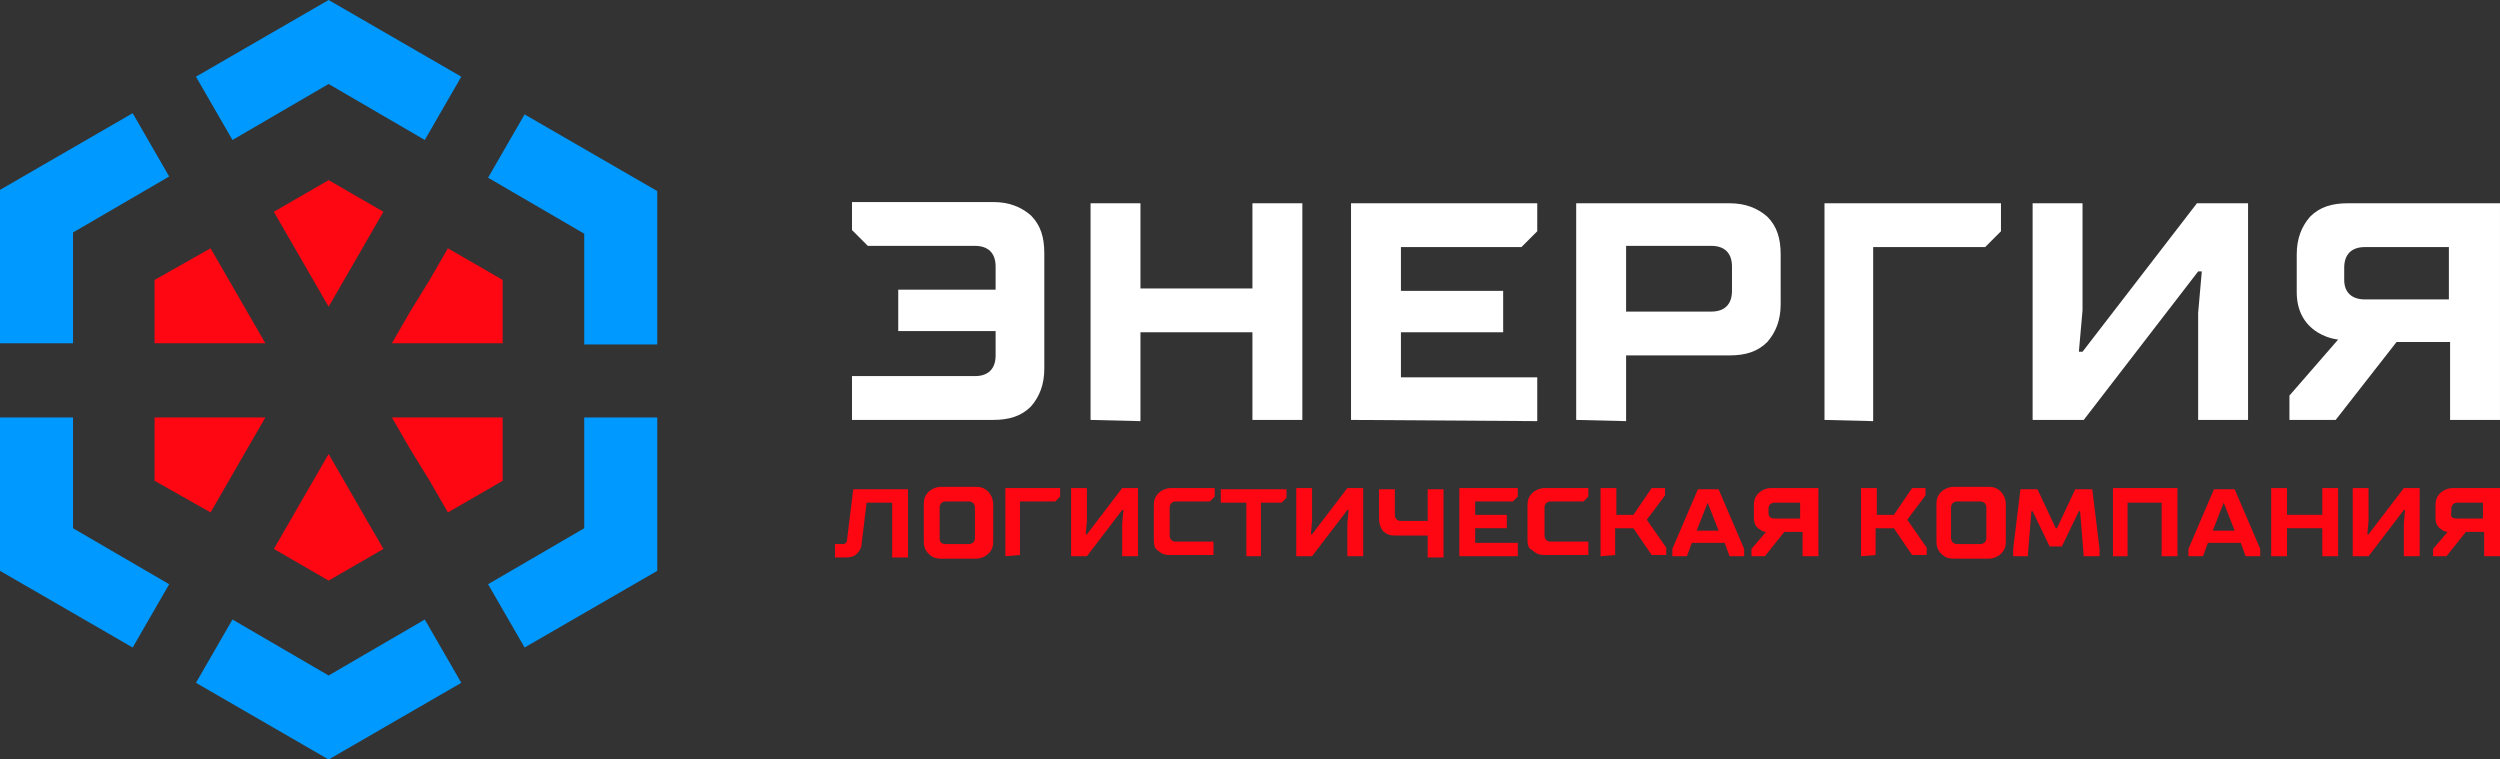 <svg xmlns="http://www.w3.org/2000/svg" xmlns:xlink="http://www.w3.org/1999/xlink" id="&#x421;&#x43B;&#x43E;&#x439;_1" x="0px" y="0px" viewBox="0 0 205.4 62.4" style="enable-background:new 0 0 205.4 62.4;" xml:space="preserve"><rect x="0" y="0" width="205.4" height="62.4" fill="#333333" stroke="none"/><style type="text/css">	.st0{fill:#FFFFFF;}	.st1{fill:#FF0613;}	.st2{fill:#0099FF;}</style><g>	<g>		<path class="st0" d="M70,34.5v-3.6h10.1c1.1,0,1.7-0.6,1.7-1.7v-2h-8v-3.4h8v-1.9c0-1.1-0.6-1.7-1.7-1.7h-8.8L70,18.9v-2.3h11.6   c1.3,0,2.3,0.4,3.1,1.1c0.8,0.8,1.1,1.8,1.1,3.1v9.5c0,1.3-0.4,2.3-1.1,3.1c-0.8,0.8-1.8,1.1-3.1,1.1H70z"></path>		<path class="st0" d="M89.6,34.5V16.7h4.1v7h9.2v-7h4.1v17.8h-4.1v-7.2h-9.2v7.3L89.6,34.5L89.6,34.5z"></path>		<path class="st0" d="M111,34.5V16.7h15.3V19l-1.3,1.3h-9.9v3.6h8.4v3.4h-8.4V31h11.2v3.6L111,34.5L111,34.5z"></path>		<path class="st0" d="M129.5,34.5V16.7h12.6c1.3,0,2.3,0.4,3.1,1.1c0.8,0.8,1.1,1.8,1.1,3.1V25c0,1.3-0.4,2.3-1.1,3.1   c-0.8,0.8-1.8,1.1-3.1,1.1h-8.5v5.4L129.5,34.5L129.5,34.5z M133.6,25.6h7c1.1,0,1.7-0.6,1.7-1.7v-2c0-1.1-0.6-1.7-1.7-1.7h-7   V25.6z"></path>		<path class="st0" d="M149.9,34.5V16.7h14.5V19l-1.3,1.3h-9.2v14.3L149.9,34.5L149.9,34.5z"></path>		<path class="st0" d="M167,34.5V16.7h4.1v8.8l-0.3,3.4h0.3l9.4-12.2h4.2v17.8h-4.1v-8.8l0.3-3.4h-0.3l-9.4,12.2H167z"></path>		<path class="st0" d="M188.1,34.5v-2l4-4.6c-0.7-0.1-1.2-0.3-1.7-0.6c-1.1-0.7-1.7-1.8-1.7-3.3v-3.1c0-1.3,0.4-2.3,1.1-3.1   c0.8-0.8,1.8-1.1,3.1-1.1h12.5v17.8h-4.1v-6.4h-4.4l-5,6.4C191.9,34.5,188.1,34.5,188.1,34.5z M194.3,24.6h6.9v-4.3h-6.9   c-1.1,0-1.7,0.6-1.7,1.7v1C192.6,24,193.2,24.6,194.3,24.6z"></path>	</g>	<g>		<path class="st1" d="M68.6,45.8v-1.1h0.6c0.1,0,0.2,0,0.3-0.1c0.1-0.1,0.1-0.2,0.1-0.3l0.5-4.1h4.5v5.6h-1.3v-4.5h-2.1l-0.4,3.3   c0,0.4-0.2,0.7-0.4,0.9c-0.2,0.2-0.5,0.3-0.9,0.3C69.5,45.8,68.6,45.8,68.6,45.8z"></path>		<path class="st1" d="M75.9,44.5v-3.1c0-0.4,0.1-0.7,0.4-1c0.2-0.2,0.6-0.4,1-0.4h2.9c0.4,0,0.7,0.1,1,0.4c0.2,0.2,0.4,0.6,0.4,1   v3.1c0,0.4-0.1,0.7-0.4,1c-0.2,0.2-0.6,0.4-1,0.4h-2.9c-0.4,0-0.7-0.1-1-0.4C76,45.2,75.9,44.9,75.9,44.5z M77.7,44.7h1.9   c0.3,0,0.5-0.2,0.5-0.5v-2.5c0-0.3-0.2-0.5-0.5-0.5h-1.9c-0.3,0-0.5,0.2-0.5,0.5v2.5C77.2,44.5,77.3,44.7,77.7,44.7z"></path>		<path class="st1" d="M82.6,45.7v-5.6h4.5v0.7l-0.4,0.4h-2.9v4.4L82.6,45.7L82.6,45.7z"></path>		<path class="st1" d="M88,45.7v-5.6h1.3v2.7l-0.1,1.1h0.1l2.9-3.8h1.3v5.6h-1.3V43l0.1-1.1h-0.1l-2.9,3.8H88z"></path>		<path class="st1" d="M94.8,44.4v-2.9c0-0.4,0.1-0.7,0.4-1c0.2-0.2,0.6-0.4,1-0.4h3.6v0.7l-0.4,0.4h-2.8c-0.3,0-0.5,0.2-0.5,0.5V44   c0,0.3,0.2,0.5,0.5,0.5h3.1v1.1h-3.6c-0.4,0-0.7-0.1-1-0.4C94.9,45.1,94.8,44.8,94.8,44.4z"></path>		<path class="st1" d="M102.4,45.7v-4.4h-2.1v-1.1h5.4v0.7l-0.4,0.4h-1.7v4.4C103.6,45.7,102.4,45.7,102.4,45.7z"></path>		<path class="st1" d="M106.5,45.7v-5.6h1.3v2.7l-0.1,1.1h0.1l2.9-3.8h1.3v5.6h-1.3V43l0.1-1.1h-0.1l-2.9,3.8H106.5z"></path>		<path class="st1" d="M113.3,42.6v-2.4h1.3v2.1c0,0.3,0.2,0.5,0.5,0.5h2.2v-2.6h1.3v5.6h-1.3V44h-2.7c-0.4,0-0.7-0.1-1-0.4   C113.4,43.3,113.3,43,113.3,42.6z"></path>		<path class="st1" d="M119.9,45.7v-5.6h4.8v0.7l-0.4,0.4h-3.1v1.1h2.6v1.1h-2.6v1.2h3.5v1.1C124.7,45.7,119.9,45.7,119.9,45.7z"></path>		<path class="st1" d="M125.5,44.4v-2.9c0-0.4,0.1-0.7,0.4-1c0.2-0.2,0.6-0.4,1-0.4h3.6v0.7l-0.4,0.4h-2.7c-0.3,0-0.5,0.2-0.5,0.5   V44c0,0.3,0.2,0.5,0.5,0.5h3.1v1.1h-3.6c-0.4,0-0.7-0.1-1-0.4C125.6,45.1,125.5,44.8,125.5,44.4z"></path>		<path class="st1" d="M131.5,45.7v-5.6h1.3v2.2h1.4l1.5-2.2h1.1v0.6l-1.5,2l1.6,2.3v0.6h-1.2l-1.5-2.2h-1.5v2.2L131.5,45.7   L131.5,45.7z"></path>		<path class="st1" d="M137.4,45.7v-0.6l2.1-4.9h1.7l2.1,4.9v0.6h-1.2l-0.4-1.1H139l-0.4,1.1H137.4z M139.4,43.6h1.8l-0.9-2.3   L139.4,43.6z"></path>		<path class="st1" d="M143.9,45.7v-0.6l1.2-1.4c-0.2,0-0.4-0.1-0.5-0.2c-0.4-0.2-0.5-0.6-0.5-1v-1c0-0.4,0.1-0.7,0.4-1   c0.2-0.2,0.6-0.4,1-0.4h3.9v5.6h-1.3v-2h-1.5l-1.6,2C145,45.7,143.9,45.7,143.9,45.7z M145.8,42.6h2.1v-1.3h-2.1   c-0.3,0-0.5,0.2-0.5,0.5v0.3C145.3,42.5,145.5,42.6,145.8,42.6z"></path>		<path class="st1" d="M152.9,45.7v-5.6h1.3v2.2h1.4l1.5-2.2h1.1v0.6l-1.5,2l1.6,2.3v0.6h-1.2l-1.5-2.2h-1.5v2.2L152.9,45.7   L152.9,45.7z"></path>		<path class="st1" d="M159.1,44.5v-3.1c0-0.4,0.1-0.7,0.4-1c0.2-0.2,0.6-0.4,1-0.4h2.9c0.4,0,0.7,0.1,1,0.4c0.2,0.2,0.4,0.6,0.4,1   v3.1c0,0.4-0.1,0.7-0.4,1c-0.2,0.2-0.6,0.4-1,0.4h-2.9c-0.4,0-0.7-0.1-1-0.4C159.2,45.2,159.1,44.9,159.1,44.5z M160.8,44.7h1.9   c0.3,0,0.5-0.2,0.5-0.5v-2.5c0-0.3-0.2-0.5-0.5-0.5h-1.9c-0.3,0-0.5,0.2-0.5,0.5v2.5C160.3,44.5,160.5,44.7,160.8,44.7z"></path>		<path class="st1" d="M165.4,45.7v-0.6l0.6-4.9h1.4l1.5,3.2h0.1l1.5-3.2h1.4l0.6,4.9v0.6h-1.3l-0.3-3.7h-0.1l-1.4,2.9h-1L167,42   h-0.1l-0.3,3.7H165.4z"></path>		<path class="st1" d="M173.6,45.7v-5.6h5.3v5.6h-1.3v-4.4h-2.8v4.4H173.6z"></path>		<path class="st1" d="M179.8,45.7v-0.6l2.1-4.9h1.7l2.1,4.9v0.6h-1.2l-0.4-1.1h-2.7l-0.4,1.1H179.8z M181.8,43.6h1.8l-0.9-2.3   L181.8,43.6z"></path>		<path class="st1" d="M186.6,45.7v-5.6h1.3v2.2h2.9v-2.2h1.3v5.6h-1.3v-2.3h-2.9v2.3H186.6z"></path>		<path class="st1" d="M193.3,45.7v-5.6h1.3v2.7l-0.1,1.1h0.1l2.9-3.8h1.3v5.6h-1.3V43l0.1-1.1h-0.1l-2.9,3.8H193.3z"></path>		<path class="st1" d="M199.9,45.7v-0.6l1.2-1.4c-0.2,0-0.4-0.1-0.5-0.2c-0.4-0.2-0.5-0.6-0.5-1v-1c0-0.4,0.1-0.7,0.4-1   c0.2-0.2,0.6-0.4,1-0.4h3.9v5.6h-1.3v-2h-1.5l-1.6,2C201,45.7,199.9,45.7,199.9,45.7z M201.9,42.6h2.1v-1.3h-2.1   c-0.3,0-0.5,0.2-0.5,0.5v0.3C201.3,42.5,201.5,42.6,201.9,42.6z"></path>	</g></g><g>	<path class="st2" d="M34.9,50.9L27,55.5l-7.9-4.6l-1.5,2.6l-1.5,2.6L27,62.4l10.9-6.3l-1.5-2.6L34.9,50.9z M6,34.3H0v12.6l10.9,6.3  l1.5-2.6l1.5-2.6L6,43.4V34.3z M6,19.1l7.9-4.6l-1.5-2.6l-1.5-2.6L0,15.6v12.6h6V19.1z M43.1,9.4l-3,5.2l7.9,4.6v9.1h6V15.7  L43.1,9.4z M48,43.4L40.1,48l1.5,2.6l1.5,2.6L54,46.9V34.3h-6V43.4z M16.1,6.3l1.5,2.6l1.5,2.6L27,6.9l7.9,4.6l1.5-2.6l1.5-2.6  L27,0L16.1,6.3z"></path>	<g>		<polygon class="st1" points="22.5,17.4 24,20 25.5,22.6 27,25.2 28.5,22.6 30,20 31.5,17.4 27,14.8   "></polygon>		<polygon class="st1" points="36.8,20.4 35.3,23 33.7,25.6 32.2,28.2 35.3,28.2 38.3,28.2 41.3,28.2 41.3,23   "></polygon>		<polygon class="st1" points="18.8,28.2 21.8,28.2 20.3,25.6 18.8,23 17.3,20.4 12.7,23 12.7,28.2 15.7,28.2   "></polygon>		<polygon class="st1" points="28.5,39.9 27,37.3 25.5,39.9 24,42.5 22.5,45.1 27,47.7 31.5,45.1 30,42.5   "></polygon>		<polygon class="st1" points="15.7,34.3 12.7,34.3 12.7,39.5 17.3,42.1 18.8,39.5 20.3,36.9 21.8,34.3 18.8,34.3   "></polygon>		<polygon class="st1" points="35.3,34.3 32.2,34.3 33.7,36.9 35.3,39.5 36.8,42.1 41.3,39.5 41.3,34.3 38.3,34.3   "></polygon>	</g></g></svg>